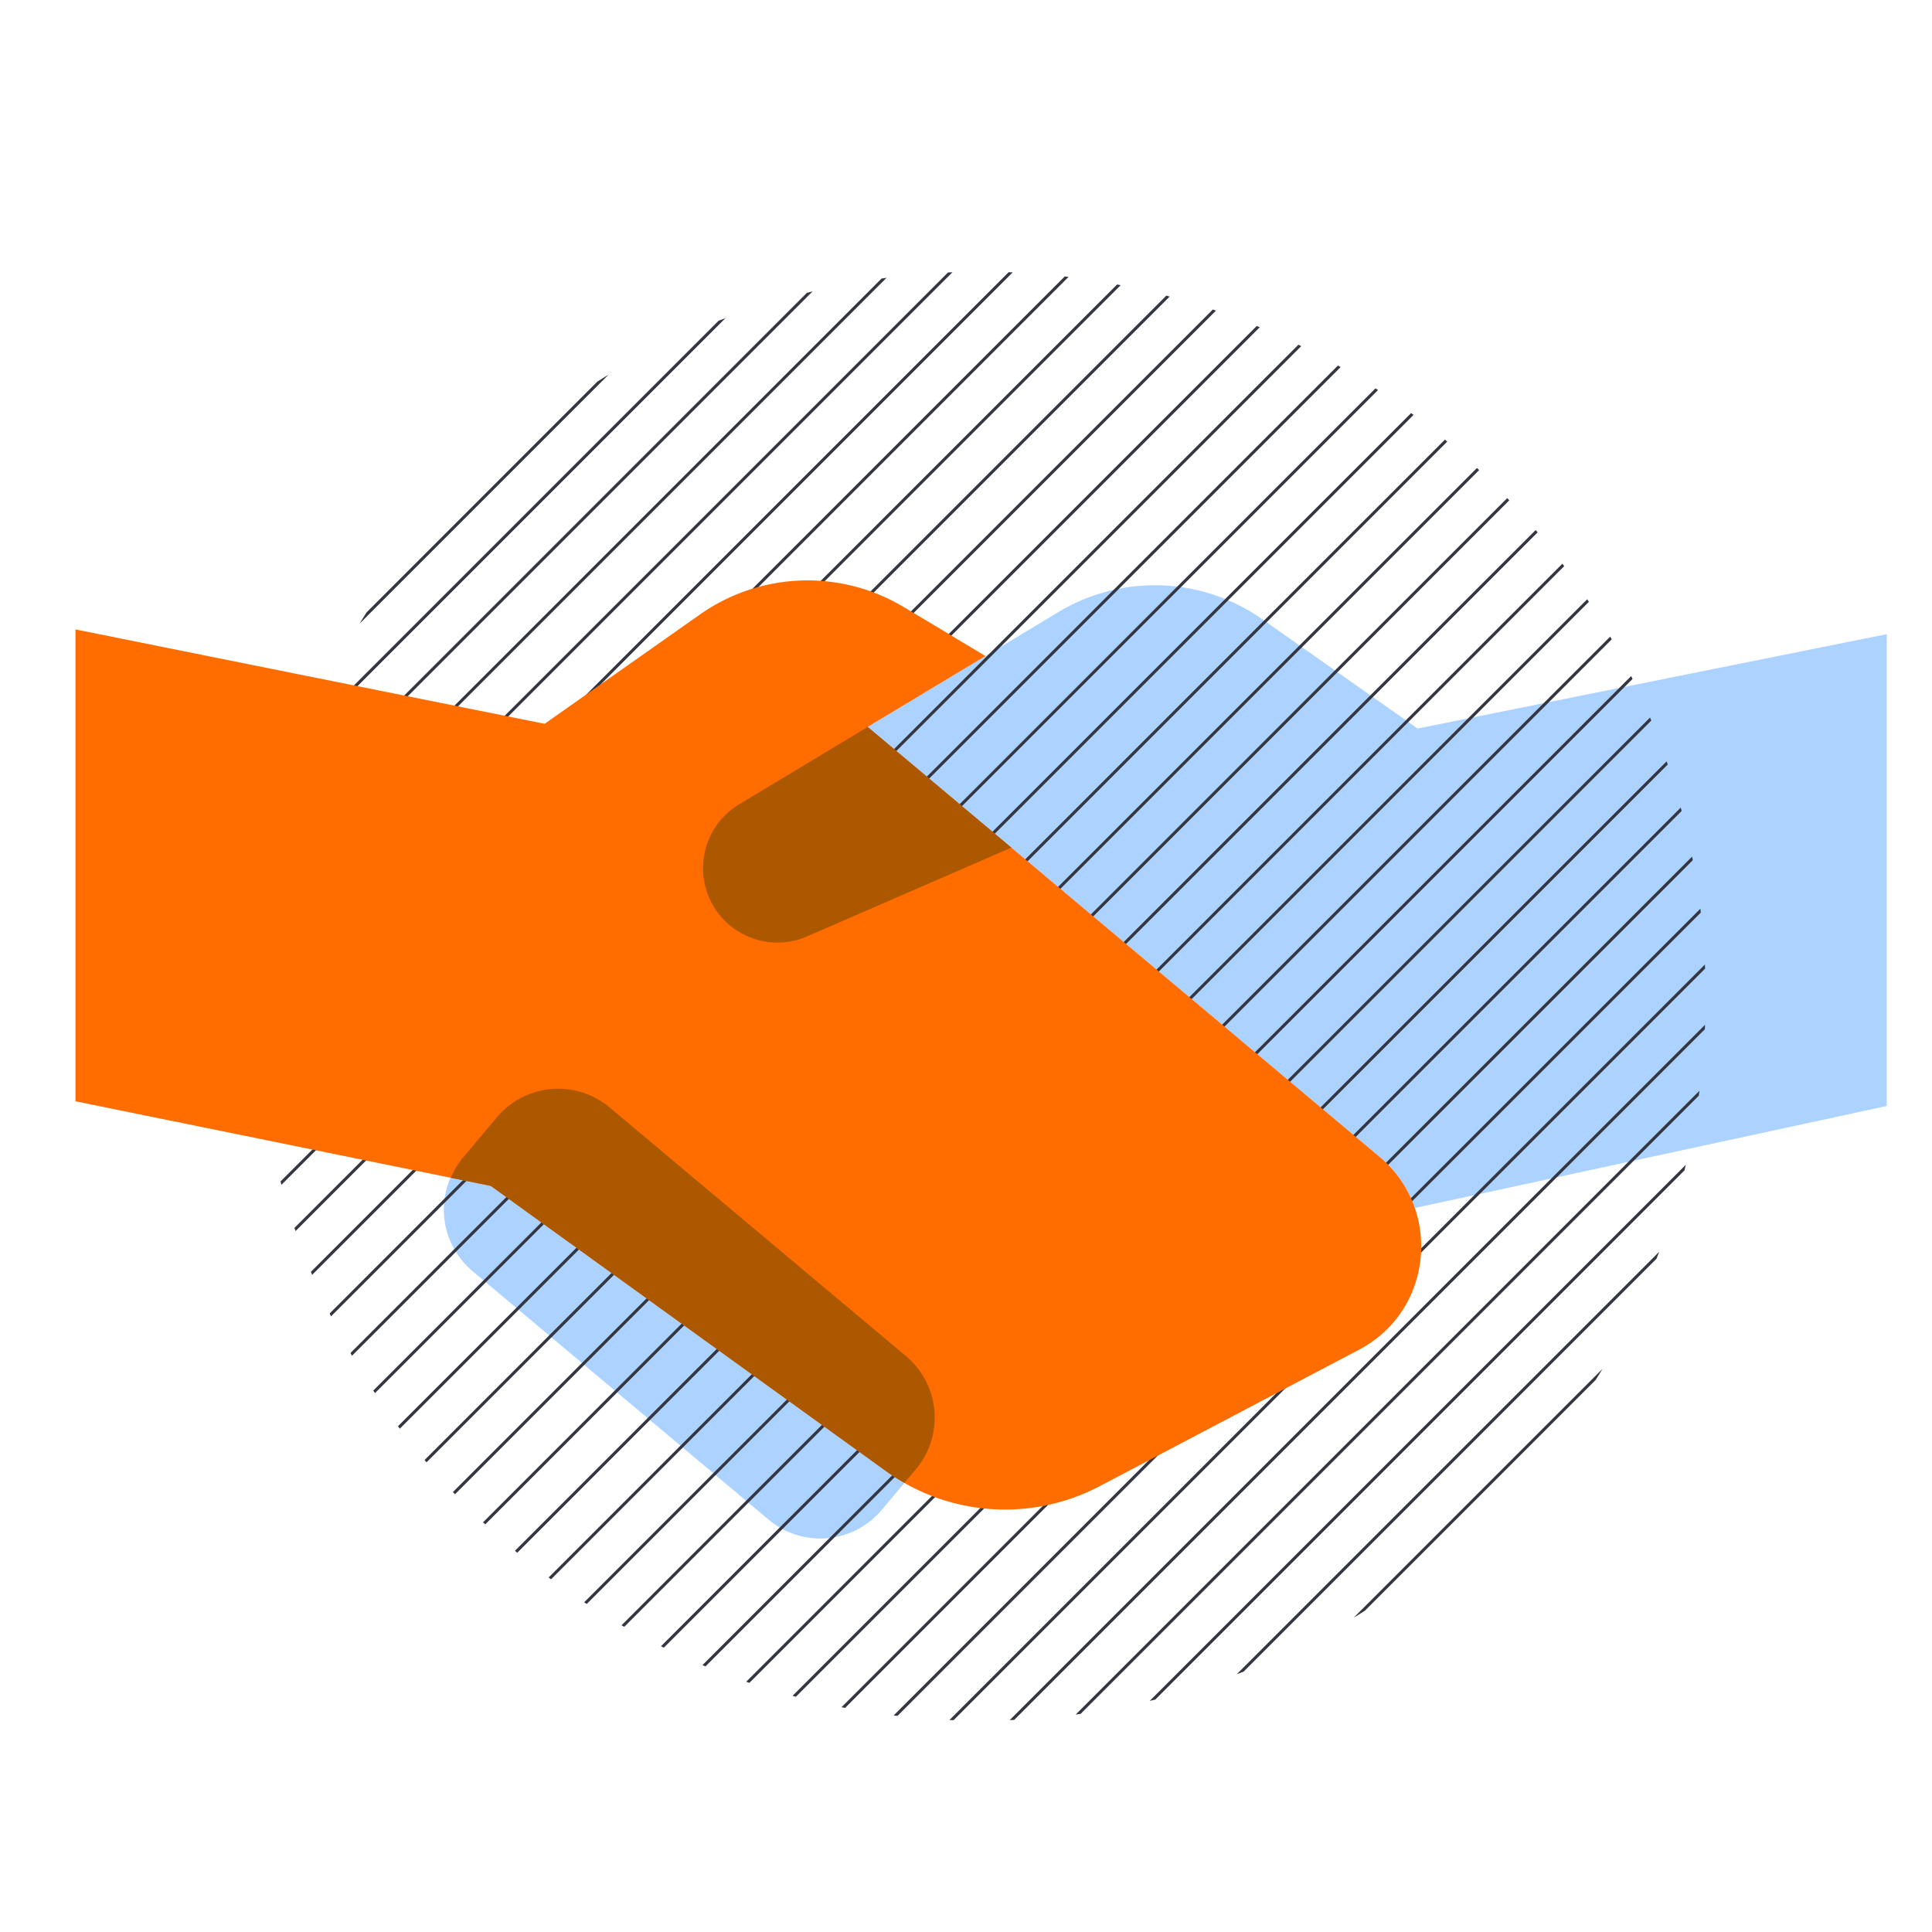 <svg xmlns="http://www.w3.org/2000/svg" viewBox="0 0 128 128" height="128" width="128"><defs><clipPath clipPathUnits="userSpaceOnUse" id="0025-partnership-trust-clipPath"><path d="M113 66c0 26.51-21.49 48-48 48S17 92.51 17 66s21.49-48 48-48 48 21.49 48 48"></path></clipPath></defs><path d="M93.918 48.267L83.635 41.03a12.38 12.38 0 0 0-13.511-.48L48.968 53.292a4.93 4.93 0 0 0 4.509 8.745l13.529-5.881 24.393 20.489a7.65 7.65 0 0 1 2.336 3.388L125 73.276V42.014zm-53.52 25.11a5.312 5.312 0 0 0-7.485.654l-2.264 2.697a5.313 5.313 0 0 0 .655 7.485l19.63 16.475a5.314 5.314 0 0 0 7.485-.654l2.264-2.698a5.314 5.314 0 0 0-.654-7.485L40.398 73.377" fill="#acd2ff"></path><path clip-path="url(#0025-partnership-trust-clipPath)" d="M121 124l4-4m0-4l-8 8m-4 0l12-12m0-4l-16 16m-4 0l20-20m0-4l-24 24m-4 0l28-28m0-4l-32 32m-4 0l36-36m0-4l-40 40m-4 0l44-44m0-4l-48 48m-4 0l52-52m0-4l-56 56m-4 0l60-60m0-4l-64 64m-4 0l68-68m0-4l-72 72m-4 0l76-76m0-4l-80 80m-4 0l84-84m0-4l-88 88m-4 0l92-92m0-4l-96 96m-4 0L125 24m0-4L21 124m-4 0L125 16m0-4L13 124m-4 0L125 8m0-4L5 124m0-4L121 4m-4 0L5 116m0-4L113 4m-4 0L5 108m0-4L105 4m-4 0L5 100m0-4L97 4m-4 0L5 92m0-4L89 4m-4 0L5 84m0-4L81 4m-4 0L5 76m0-4L73 4m-4 0L5 68m0-4L65 4m-4 0L5 60m0-4L57 4m-4 0L5 52m0-4L49 4m-4 0L5 44m0-4L41 4m-4 0L5 36m0-4L33 4m-4 0L5 28m0-4L25 4m-4 0L5 20m0-4L17 4m-4 0l-8 8m0-4l4-4" fill="none" stroke="#343741" stroke-linecap="square" stroke-width=".2"></path><path d="M91.4 76.645L57.485 48.16l7.801-4.696S60.69 40.7 59.87 40.218a12.378 12.378 0 0 0-13.493.491l-10.295 7.245L5 41.701v31.263l27.518 5.606 26.18 18.894a13.475 13.475 0 0 0 14.161.998l17.178-9.04c4.924-2.591 5.508-9.306 1.363-12.777" fill="#ff6c00"></path><path d="M40.398 73.377a5.312 5.312 0 0 0-7.485.654l-2.264 2.697a5.228 5.228 0 0 0-.779 1.303l2.648.539 26.18 18.894c.395.285.807.54 1.225.778l.76-.906a5.314 5.314 0 0 0-.654-7.485L40.398 73.377m17.088-25.215l-8.518 5.13a4.93 4.93 0 0 0 4.509 8.745l13.528-5.88-9.519-7.995m34.885 29.476c.142.171.285.342.41.523-.125-.181-.268-.352-.41-.523m.613.849" fill="#ac5800"></path></svg>